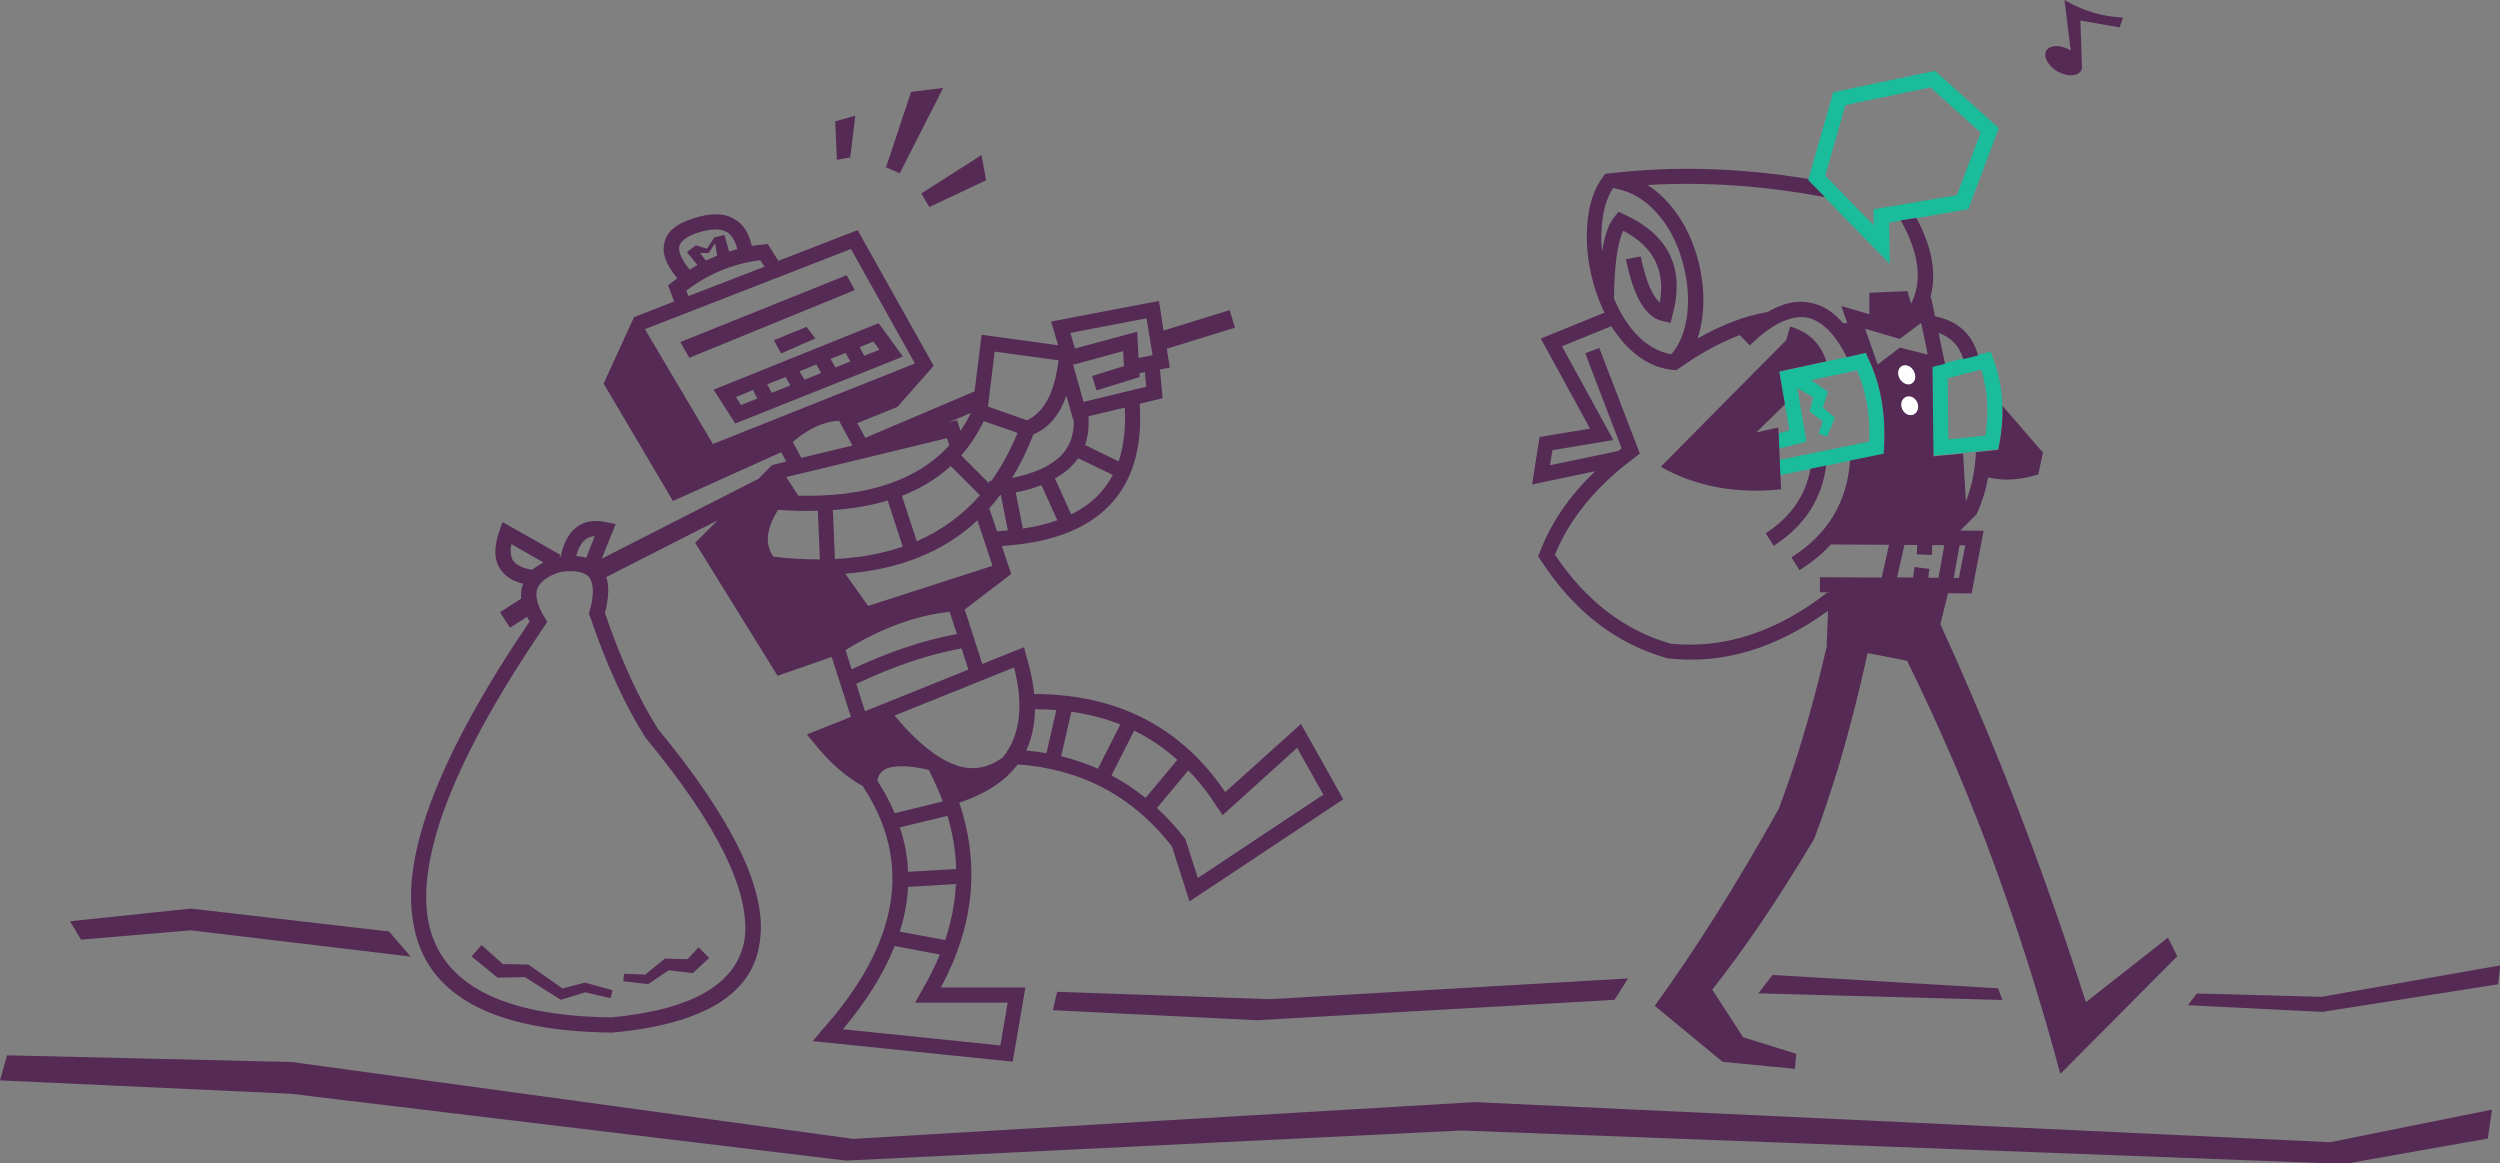 <?xml version="1.0" encoding="utf-8"?>
<!-- Generator: Adobe Illustrator 24.3.0, SVG Export Plug-In . SVG Version: 6.00 Build 0)  -->
<svg version="1.0" id="Layer_1" xmlns="http://www.w3.org/2000/svg" xmlns:xlink="http://www.w3.org/1999/xlink" x="0px" y="0px"
	 viewBox="0 0 1496 696" enable-background="new 0 0 1496 696" xml:space="preserve">
<rect x="0" y="0" width="1496" height="696" fill="#808080" stroke="none"/>
<g transform="matrix( 1, 0, 0, 1, 0,0) ">
	<g>
		<g id="Layer0_0_FILL">
			<path fill="#1ABC9C" d="M1192.6,214.2l-1.3-3.8l-7.7,1.9l-8.8,2.2l-11,2.8l-7.5,1.9l0.6,53.5l17.7-1.7l7.7-0.8l13.4-1.4l0.6-3.3
				c1.5-7.9,2.1-15.6,1.9-23C1197.9,232.8,1196,223.3,1192.6,214.2 M1188.1,260.7l-22.2,2.2l-0.4-36.6l20.1-5.1
				C1189.4,233.5,1190.3,246.7,1188.1,260.7 M1117.9,214.4l-1.4-3.2l-11.4,2.5l-12.2,2.6l-28.2,6.1l3.4,19.8l2.7,15.4l-6.5,1.6
				l0.4,9.2l16.3-4.1l-5.5-32l9.5,5.4l-2.1,8.6l7.8,5.8l-2.4,7.4l5,1.8l4.7-11.3l-7.2-6.2l3-9.4l-10-6.9l27.5-5.9
				c5.4,12.7,7.9,26.9,7.3,42.6l-53.7,11l0.4,9.1l18-3.7l9.4-1.9l14.4-3l20.1-4.1l0.2-3.4C1128.7,248,1125.5,230.1,1117.9,214.4
				 M1196.1,76.7l-38.2-34.3l-60.9,12.8l-14.9,52.1l-0.2,0.6l10.1,10.3l38.8,39.7l-0.3-24.7l6.9-1.2l9.4-1.5l31-5.3L1196.1,76.7
				 M1155.2,52.3l30,27l-14.2,37.5l-49.9,8.4l0.1,9.6l-29-29.7l12.1-42.2L1155.2,52.3z"/>
			<path fill="#552A55" d="M1146.8,130.4l-9.4,1.5c11,19.5,13.1,36.1,6.2,49.9l-2.2-7.6l-22.8,1V188l-16.8-4.9l3.6,10.1l-2.5,0.2
				c-6.1-7.1-12.8-11.2-20.1-12.3c-7.7-1.6-16.1,0.3-25,5.6c-13.3,2.2-27.3,7.5-42,15.9c1.3-3.9,2.3-8.2,2.9-12.9v-0.1
				c1.4-11.6,0.4-23.6-3.1-35.9c-3.7-12.8-9.5-23.5-17.2-32.2c-3.9-4.4-8.1-8-12.5-10.8c34.3-2,69.7,0.4,106.2,7.3l-10.1-10.3
				l0.2-0.6c-41.3-6.8-81.1-7.9-119.6-3.3l-2,0.2l-1.1,1.5c-5.8,7.4-9.1,17.6-9.8,30.7c-0.7,12,0.9,24.2,4.8,36.6
				c1.6,5.1,3.5,9.9,5.6,14.3L922,202.6l29.5,53.9l-30.2,5l-4.5,28.4l37.7-7.9c-15.5,14.9-26.6,31.1-33.2,48.8l-0.9,2.1l1.3,1.9
				c19.8,30.7,45.1,50.4,76,59.1l0.4,0.1l0.4,0c32.5,3.6,64.3-5.9,95.4-28.5l-0.8,20.4l0.2,0.1c-6.1,26.5-12.7,50.5-19.7,71.9
				c-3,9.2-6.1,17.9-9.2,26.1c-24.7,44.3-49.4,83.6-74.2,117.9l40.6,33.5l43.3,4.2l0.8-9l-31.8-9.9l-18.5-28.5
				c19.2-24.2,39.5-54.2,61-90.2c5.2-13.8,10.1-28.5,14.8-44c6.2-20.9,12-43.3,17.2-67.2l23.6,4.6c10,20.3,19.6,41.2,28.8,62.7
				c24.3,57.4,45.3,118.9,62.9,184.5l70-70.4l-5.6-11.1l-49.1,38.6c-15.8-49.4-32.8-96.6-50.8-141.6c-11.7-29.1-23.8-57.3-36.3-84.6
				l4.6-18.5l14.1,0.1l7.2-37.5l-14-0.1l9.8-9.8l0.3-0.7c3-6.5,5.2-13.6,6.6-21.3c9.2,2.2,19.2,1.6,30-1.8l2.8-13.1l-24.2-27.9
				c0.2,7.4-0.4,15.1-1.9,23l-0.6,3.3l-13.4,1.4c-0.5,10.8-2.5,20.6-6,29.4l-1.7-28.6l-17.7,1.7l-0.6-53.5l7.5-1.9l-3.9-18.5
				c7.5,2.6,12.5,7.8,14.9,15.7l8.8-2.2c-3.6-12.9-12.2-20.7-25.8-23.4l-2.4-11.5l-0.4,0.3C1159,164.1,1156.3,148.2,1146.8,130.4
				 M981.8,153.4l-8.8,1.8c4.6,23,12.1,35.3,22.5,37l4.2,1l1-4.2c7.8-28.1-1.8-48.4-29-60.8l-3.1-1.5l-2.2,2.7
				c-3.5,3.8-6.1,10.8-7.7,21.2c-0.5-4.7-0.6-9.3-0.3-13.8v-0.1c0.6-10,2.9-18.1,6.9-24.2c0.3,0,0.5-0.1,0.8-0.1l0,0.3
				c9.6,1.7,18.1,6.6,25.4,14.8c6.9,7.7,12,17.3,15.2,28.7c3.2,11.1,4.1,21.8,2.9,32.3c-1.3,9.8-4.4,17.6-9.5,23.5
				c-8-1.4-15.3-5.7-21.8-12.9c-5-5.7-9.2-12.5-12.5-20.5c0.2-20,2.1-33.5,5.6-40.5c18.1,9.5,25.3,23.8,21.8,43
				C988.5,176.8,984.7,167.6,981.8,153.4 M1116.5,211.1l1.4,3.2c7.6,15.7,10.7,33.6,9.5,53.8l-0.2,3.4l-20.1,4.1
				c-1.8,25-13.5,44.3-35.1,57.9l4.8,7.7c7.2-4.5,13.5-9.6,18.8-15.4l34.8,0.2l-4.4,19.6l-37-0.2l0,9l4.7,0
				c-30.6,23.8-61.9,34-94,30.8c-27.9-8.1-51-25.9-69.2-53.3c8-19.7,22-37.6,41.9-53.6c2-1.6,4.1-3.2,6.2-4.8l2.7-2.1L957,208.2
				l-8.4,3.2l21.8,56.9c-0.7,0.5-1.4,1.1-2.1,1.6l-40.8,8.5l1.5-9l36.4-6.1l-30.7-56.1l29.5-12c2.3,3.6,4.8,6.9,7.5,10
				c8.8,9.8,18.7,15.2,29.8,16.2l1.6,0.1l1.4-0.9c12.7-9,24.9-15.7,36.6-20.1l6,6.2c12.8-12.6,24.2-18.2,34.1-16.7
				c9,1.9,17,9.8,23.9,23.8L1116.5,211.1 M1094.2,355l-0.6-0.6h0.6V355 M1139.9,218.6c1.4,0,2.6,0.6,3.8,1.6
				c1.2,1.1,1.9,2.5,2.2,4.1c0.3,1.6,0,2.9-0.8,4c-0.8,1.1-1.8,1.7-3.2,1.7c-1.4,0-2.7-0.6-3.8-1.7c-1.2-1.1-1.9-2.4-2.2-4
				c-0.3-1.6,0-3,0.8-4.1C1137.5,219.2,1138.6,218.6,1139.9,218.6 M1153.6,212.2l-16.7-4.2l-13.3,10.1l-7.5-21.4l20.7,6.1l12.8-9.6
				L1153.6,212.2 M1137.8,242.8c-0.1-0.4-0.1-0.8,0-1.2c0-1.1,0.4-2,1-2.8c0.9-1.1,2-1.6,3.3-1.6c1.4,0,2.6,0.6,3.7,1.6
				c1.1,1.1,1.8,2.4,1.9,4c0.1,1.5-0.2,2.8-1.1,3.9c-0.8,1.1-1.9,1.7-3.3,1.7c-1.4,0-2.6-0.6-3.8-1.7
				C1138.6,245.6,1138,244.3,1137.8,242.8 M1139.6,326.1l7.7,0l-0.3,5.6l9,0.4l0.3-5.9l7.2,0l-3.5,19.5h-6.1l0.6-5.3l-8.9-1.1
				l-0.8,6.3l-9.6-0.1L1139.6,326.1 M1169.1,345.8l3.5-19.5l3.4,0.1l-3.8,19.5L1169.1,345.8 M1092.8,278.6l-9.4,1.9
				c-2.9,16-11.8,28.9-26.8,38.6l4.8,7.5C1079.7,314.8,1090.2,298.8,1092.8,278.6 M1064.7,222.3l28.2-6.1
				c-3.5-10.7-10.7-17.7-21.7-20.8l-2.3,8.1l-75.1,75.8c20.8,11.8,44.8,16.3,72,13.5l-0.4-8.6l-0.4-9.1l-0.3-6.9l-0.4-9.2l-0.2-3.2
				l-13.2,3l17.2-16.8L1064.7,222.3 M1268.4,16.4l2-5.9c-12.4-0.5-24.1-4-35-10.5l3.7,30.2c-1.3-0.8-2.7-1.4-4.2-1.9
				c-1-0.3-1.9-0.5-2.8-0.6c-1.9-0.3-3.6-0.1-5,0.5c-2.2,0.9-3.2,2.4-3.2,4.6c0,2.2,1.1,4.4,3.2,6.7c2.1,2.3,4.7,3.9,7.8,4.8
				c0.9,0.3,1.9,0.5,2.8,0.7c1.8,0.2,3.5,0,5-0.5c2.1-0.9,3.2-2.4,3.2-4.6c0-0.4,0-0.8-0.1-1.2l-0.9-26.4L1268.4,16.4 M245.7,572.4
				l-12.9-15l-118.5-13.7l-72.4,7.6l6.6,11l65.7-5.6L245.7,572.4 M551.3,115.8l4.8,8.1l34-16l-2.8-15.1L551.3,115.8 M564.4,52.6
				L545.2,55l-15,45.1l8.2,3.6L564.4,52.6 M511.8,69.2l-12,3.4l1,23l8-1.4L511.8,69.2 M1488.7,681.3l2.5-17.3l-96.9,19.5l-511.8-24
				l-372,22l-335.9-46l-170.4-4l-4.2,15l173.9,8l332.3,40l368.3-18l528.4,20L1488.7,681.3 M1494.9,589l1.2-11.3l-106.8,18.8l-74.7-2
				l-5.4,7l80.5,4L1494.9,589 M1195.7,591.4l-135-8l-8.5,11l146,4L1195.7,591.4 M752.3,610.5l213.8-12.2l8.1-12.8l-214.1,12.4
				l-127.5-4.4l-2.6,11L752.3,610.5 M696.3,197.8l-2.8-17.7L629,192.4l4.2,14.2l-45.8-6.3l-4.2,33.9L517.8,262l-4.8-8.8l24-9.7
				l21.7-24.6l-45.5-81.2l-47.4,18.4l-6.4-10.1l-2.7,0.3c-2.3,0.2-4.6,0.5-6.8,0.9c-1.8-8-5.3-13.4-10.7-16.2
				c-5.8-3.6-13.8-3.7-24.1-0.4c-10.9,3.4-16.7,8.6-17.6,15.3c-1.4,5.8,1.1,12.6,7.8,20.6c-1,0.7-2,1.5-3,2.3l-2.5,2l3.6,9.6
				l-24,9.4l-18.2,39.7l41.5,70.3l64.8-29.2l3,5.6l-8.5,2.1l-8.1,8.2l-93.8,47.8l8.3-20.7l-5.1-1c-8.3-1.9-14.8-0.6-19.6,4
				c-3.9,3.4-6.7,9-8.2,16.7c-0.3,0-0.5,0-0.8,0.1l0.8-1.3l-34.8-19.7l-1.8,5.1c-3.5,10-3.3,17.7,0.6,23.2c2.6,4.1,7.1,7,13.5,8.6
				c0,0,0,0.1,0,0.1c-1.1,2.7-1.4,5.6-1.1,8.8l-12.7,8.2l6,9.2l10.2-6.5c0.4,0.9,0.9,1.8,1.5,2.8c-54.1,79.9-77.2,140.1-69.5,180.8
				c7.2,42.6,46.8,64.4,118.6,65.2h0.5c55-5.1,84.4-23.3,88.2-54.7c4.5-30-15.9-72.3-61-127c-11.7-18.6-22.3-41.7-31.7-69.4
				c2.3-9,2.6-16.2,0.8-21.5l66.6-33.9L416,324.8l49.3,79.6l32.4-11.3l11.5,35.9l-26.4,10.5l3.9,4.7c9.3,11.7,19.1,20.4,29.5,26.1
				l0.3,0.5c29.8,45.3,21.6,93.9-24.6,145.6l-5.6,6.6L606,635.3l7.6-44.4H563c19.9-36.8,23.5-73.6,11-110.6
				c15.8-5.2,27.4-12.8,35-22.9c38.3,2.8,69.1,19.2,92.3,49.1l10.5,32.9l92-61.1l-25.3-45.1L733.2,474
				c-26.5-39-64.6-58.6-114.3-58.7c-0.7-7.2-2.4-15-4.9-23.2l-1.2-4.8l-25,10l-10.5-32.6l27.8-21.2l-5.6-16.8
				c28.8-1.8,50-9.7,63.7-23.6c14.3-14.2,20.5-34.7,18.8-61.5l13.7-3.3l-1.6-17.2l5.9-1.1l-1.8-11.3l40.8-12.6l-3.2-10.5
				L696.3,197.8 M681.3,214.2l-0.8-15.7l-37.3,10.1l0-0.7l-0.2-0.1l-2.5-8.6l45.6-8.7l3.6,22.1L681.3,214.2 M672.1,210.1l0.5,9
				l-19.1,5.9l2.7,8.6l25.8-8l-0.1-2.3l3.2-0.6l0.8,8.7l-37.5,9.1l-6.2-22.1c0-0.3,0.1-0.6,0.1-0.8l0.2,0.6L672.1,210.1
				 M665.9,284.2c-2.4,4.6-5.5,8.8-9.1,12.5c-4.4,4.4-9.7,8.1-15.8,11.1l-9.7-21.4c2.4-1.4,4.5-2.9,6.5-4.4c2.9-2.4,5.4-5,7.4-7.8
				L665.9,284.2 M649.3,266.3c1.8-5.1,2.5-10.9,2-17.2l21.8-5.2c0.6,12.2-0.6,22.9-3.7,32.2L649.3,266.3 M776.2,447.5l15.7,28
				l-75.1,49.9l-7.4-23.1l-0.4-0.6c-5.2-6.7-10.8-12.8-16.7-18.2l18.8-22.5c6.4,6.6,12.2,14,17.5,22.4l3,4.4L776.2,447.5
				 M685.5,477.5c-6.4-5.2-13.2-9.7-20.4-13.5l13.6-26.8c9.3,4.6,18,10.4,25.8,17.5L685.5,477.5 M670.4,433.5L657,460
				c-7-3.1-14.4-5.6-22-7.5l6.1-26.6C651.5,427.4,661.3,429.9,670.4,433.5 M386,197.1l0.1-0.2L509.2,149l38.3,68.5l-120.9,48.2
				L386,197.1 M406.4,147.6c1-3.5,4.9-6.4,11.6-8.5c7.2-2.3,12.8-2.4,16.9-0.3c3,1.9,5.1,5.4,6.3,10.3c-1.6,0.4-3.2,0.9-4.9,1.4
				l-2.8-9.9l-6.1,1.5l-4.3,6.7l-6.7-2l-5.4,4.1l6.4,7.7c-1.6,0.9-3.1,1.8-4.6,2.8C408.2,155.9,406,151.3,406.4,147.6 M418.9,151.4
				h5.2l3.8-5.8l1.2,7.4c-2.2,0.9-4.5,1.9-6.7,2.9L418.9,151.4 M411.9,177.2l-1.2-3.3c13.3-10.1,28.1-16.2,44.3-18.2l2.5,3.9
				L411.9,177.2 M477.7,296.6l-7.2-11.1l96.2-23.3l1.4,4.2C549,287.5,518.8,297.6,477.7,296.6 M479.5,274l-5.1-9.6
				c9.6-8.1,18.9-12.3,27.7-12.6l8,14.8L479.5,274 M465.8,259.8l0.2-0.1c-0.1,0.1-0.1,0.1-0.2,0.2
				C465.8,259.9,465.8,259.8,465.8,259.8 M344.8,332.8c1.1-4.3,2.8-7.5,5-9.6c1.7-1.4,3.7-2.2,6.1-2.4l-5.1,13
				C348.9,333.2,346.9,332.9,344.8,332.8 M335.2,342.3c8.5-1.3,14.3-0.3,17.4,3.1c2.8,4,2.9,10.8,0.2,20.4l-0.4,1.4l0.5,1.2
				c9.9,29.2,21,53.5,33.3,72.9l0.1,0.2l0.2,0.2c42.9,51.9,62.6,92,59.1,120.1c-4.2,26.7-30.8,42.4-79.8,47
				c-65.8-0.8-102.3-20.1-109.6-57.8c-6.8-39.4,16.4-98.2,69.7-176.5l1.6-2.4l-1.5-2.5c-4.4-7-5.9-12.7-4.5-17.3
				C323.3,347.9,327.9,344.6,335.2,342.3 M462.7,333.1c-5.1-7.5-4.2-16.8,2.9-28c8.3,0.6,16.2,0.8,23.8,0.5l1.2,29.1
				C481.8,334.8,472.4,334.3,462.7,333.1 M591.2,243.3l4-32.9l38.2,5.2c-2.2,19-8.4,30.9-18.8,35.9L591.2,243.3 M568.9,278.9
				l17.5,17.5c-10.5,11.9-23.1,21.1-37.8,27.5l-8.9-27.2C551,292.3,560.7,286.4,568.9,278.9 M598.5,296.2c0.1,0,0.2,0,0.4,0
				l4.2,21.2c-2.2,0.2-4.3,0.3-6.5,0.5l-4.5-13.4l-0.5,0.1C594,302,596.3,299.2,598.5,296.2 M575.2,272.5c5.3-6,9.8-12.9,13.5-20.5
				l20.2,7c-4.4,10.7-9.6,20.3-15.7,28.8c-0.5,0-0.9,0.1-1.4,0.2l0.1,1.3L575.2,272.5 M574.8,257.9l-2.1-6.4l-4.8,1.1l13.1-5.5
				C579.1,250.9,577,254.5,574.8,257.9 M607.8,294.7c5.7-1.1,10.8-2.6,15.4-4.4l9.5,21c-6.2,2.2-13,3.9-20.6,5L607.8,294.7
				 M642.5,251.2c0.4,10-3,18-10.3,23.9c-6.3,5-15.1,8.6-26.6,10.9c4.9-7.9,9.1-16.6,12.8-26.1c9-3.7,15.6-11.4,19.7-23.1l4.1,14.4
				L642.5,251.2 M531.2,299.5l9,27.6c-12.2,4.2-25.8,6.7-40.6,7.4l-1.2-29.3C510.4,304.4,521.3,302.5,531.2,299.5 M565.3,357.4
				c-0.1,0-0.2,0-0.3,0L565.3,357.4L565.3,357.4 M519.5,362.6l-13.7-19.3c32.5-2.5,58.9-13.1,79.1-31.9l9,27.2L519.5,362.6
				 M568.3,366.1l4.3,13.3c-19.6,3.6-40.6,10.6-63,21.1L506,389C527.2,375.9,548,368.3,568.3,366.1 M318.5,341
				c-5.5-0.9-9.3-2.7-11.5-5.5c-1.5-2.6-1.8-5.9-1-9.9l19.3,11C322.6,337.9,320.4,339.4,318.5,341 M619.3,424.4
				c4.4,0,8.6,0.2,12.8,0.5l-5.9,25.8c-3.9-0.7-8-1.2-12.1-1.6C617.5,441.8,619.2,433.6,619.3,424.4 M600.2,453.1
				c-8.2,6.2-17,8-26.3,5.4c-11.9-3.6-24.8-13.7-38.6-30.3l71.5-28.8C612.7,422.2,610.5,440.1,600.2,453.1 M517.6,425.6l-5.2-16.4
				c22.5-10.6,43.5-17.7,63-21.2l4.1,12.7L517.6,425.6 M564.2,479.6l-28.8,7c-2.8-6.5-6.2-13-10.4-19.4c0.6-4,3-6.6,7-7.8
				c5.5-1.5,13.5-1.1,23.8,1.3C559,467.1,561.9,473.4,564.2,479.6 M543.4,521.7c-0.4-9-2-17.8-4.9-26.6l28.5-6.9
				c3.1,10.6,4.9,21.2,5.2,31.8L543.4,521.7 M565.6,562.5l-27.2-5c2.9-9,4.5-18,5-26.8L572,529C571.5,540.2,569.3,551.4,565.6,562.5
				 M562.4,571.2c-3,7.3-6.7,14.7-11,22l-3.8,6.8H603l-4.4,25.6l-94.2-9.7c14.2-16.9,24.5-33.5,31-49.8L562.4,571.2 M373.4,582.7
				l-0.4,4.5l14.9,1.7l12.2-8.3l14.5,1.7l9.8-9.1l-6.4-6.3l-6.6,7.1l-13.5-0.4l-11.8,9.6L373.4,582.7 M300.9,576.9l-12.8-11.4
				l-5.9,6.8l15.5,12.7l16.4-0.3l21.5,13.6l14.6-4.5l15.2,3.5l1.1-4.8l-16.5-4.5l-13.4,3.5l-20.4-14.3L300.9,576.9 M427,233.2
				l13,20.2l100.3-40l-14.5-20L427,233.2 M473,230.6l-11.2,4.5l-2.7-5.1l11-4.4L473,230.6 M481.4,227.2l-3-5l10.1-4.1l2.9,5.1
				L481.4,227.2 M450.6,233.4l2.6,5.1l-9.8,3.9l-3-4.8L450.6,233.4 M526.2,209.3l-9,3.6l-2.8-5.2l8.3-3.3L526.2,209.3 M499.9,219.9
				l-2.9-5.1l9-3.6l2.9,5.1L499.9,219.9 M463.1,203.6l4.3,7.9l20.5-9l-5.3-6.9L463.1,203.6 M511.5,173.6l-4.9-8.9l-99.5,40l5.4,9.4
				L511.5,173.6z"/>
			<path fill="#FFFFFF" d="M1137.8,241.6c-0.1,0.4-0.1,0.8,0,1.2c0.1,1.5,0.8,2.8,1.8,3.9c1.1,1.1,2.4,1.7,3.8,1.7
				c1.4,0,2.5-0.6,3.3-1.7c0.9-1.1,1.2-2.4,1.1-3.9c-0.2-1.6-0.8-2.9-1.9-4c-1.1-1.1-2.3-1.6-3.7-1.6c-1.4,0-2.5,0.6-3.3,1.6
				C1138.2,239.6,1137.8,240.5,1137.8,241.6 M1143.8,220.2c-1.2-1.1-2.4-1.6-3.8-1.6c-1.4,0-2.4,0.6-3.2,1.6c-0.8,1.1-1,2.5-0.8,4.1
				c0.3,1.6,1,2.9,2.2,4c1.2,1.1,2.5,1.7,3.8,1.7c1.4,0,2.4-0.6,3.2-1.7c0.8-1.1,1.1-2.4,0.8-4
				C1145.7,222.8,1145,221.4,1143.8,220.2z"/>
		</g>
	</g>
</g>
</svg>
